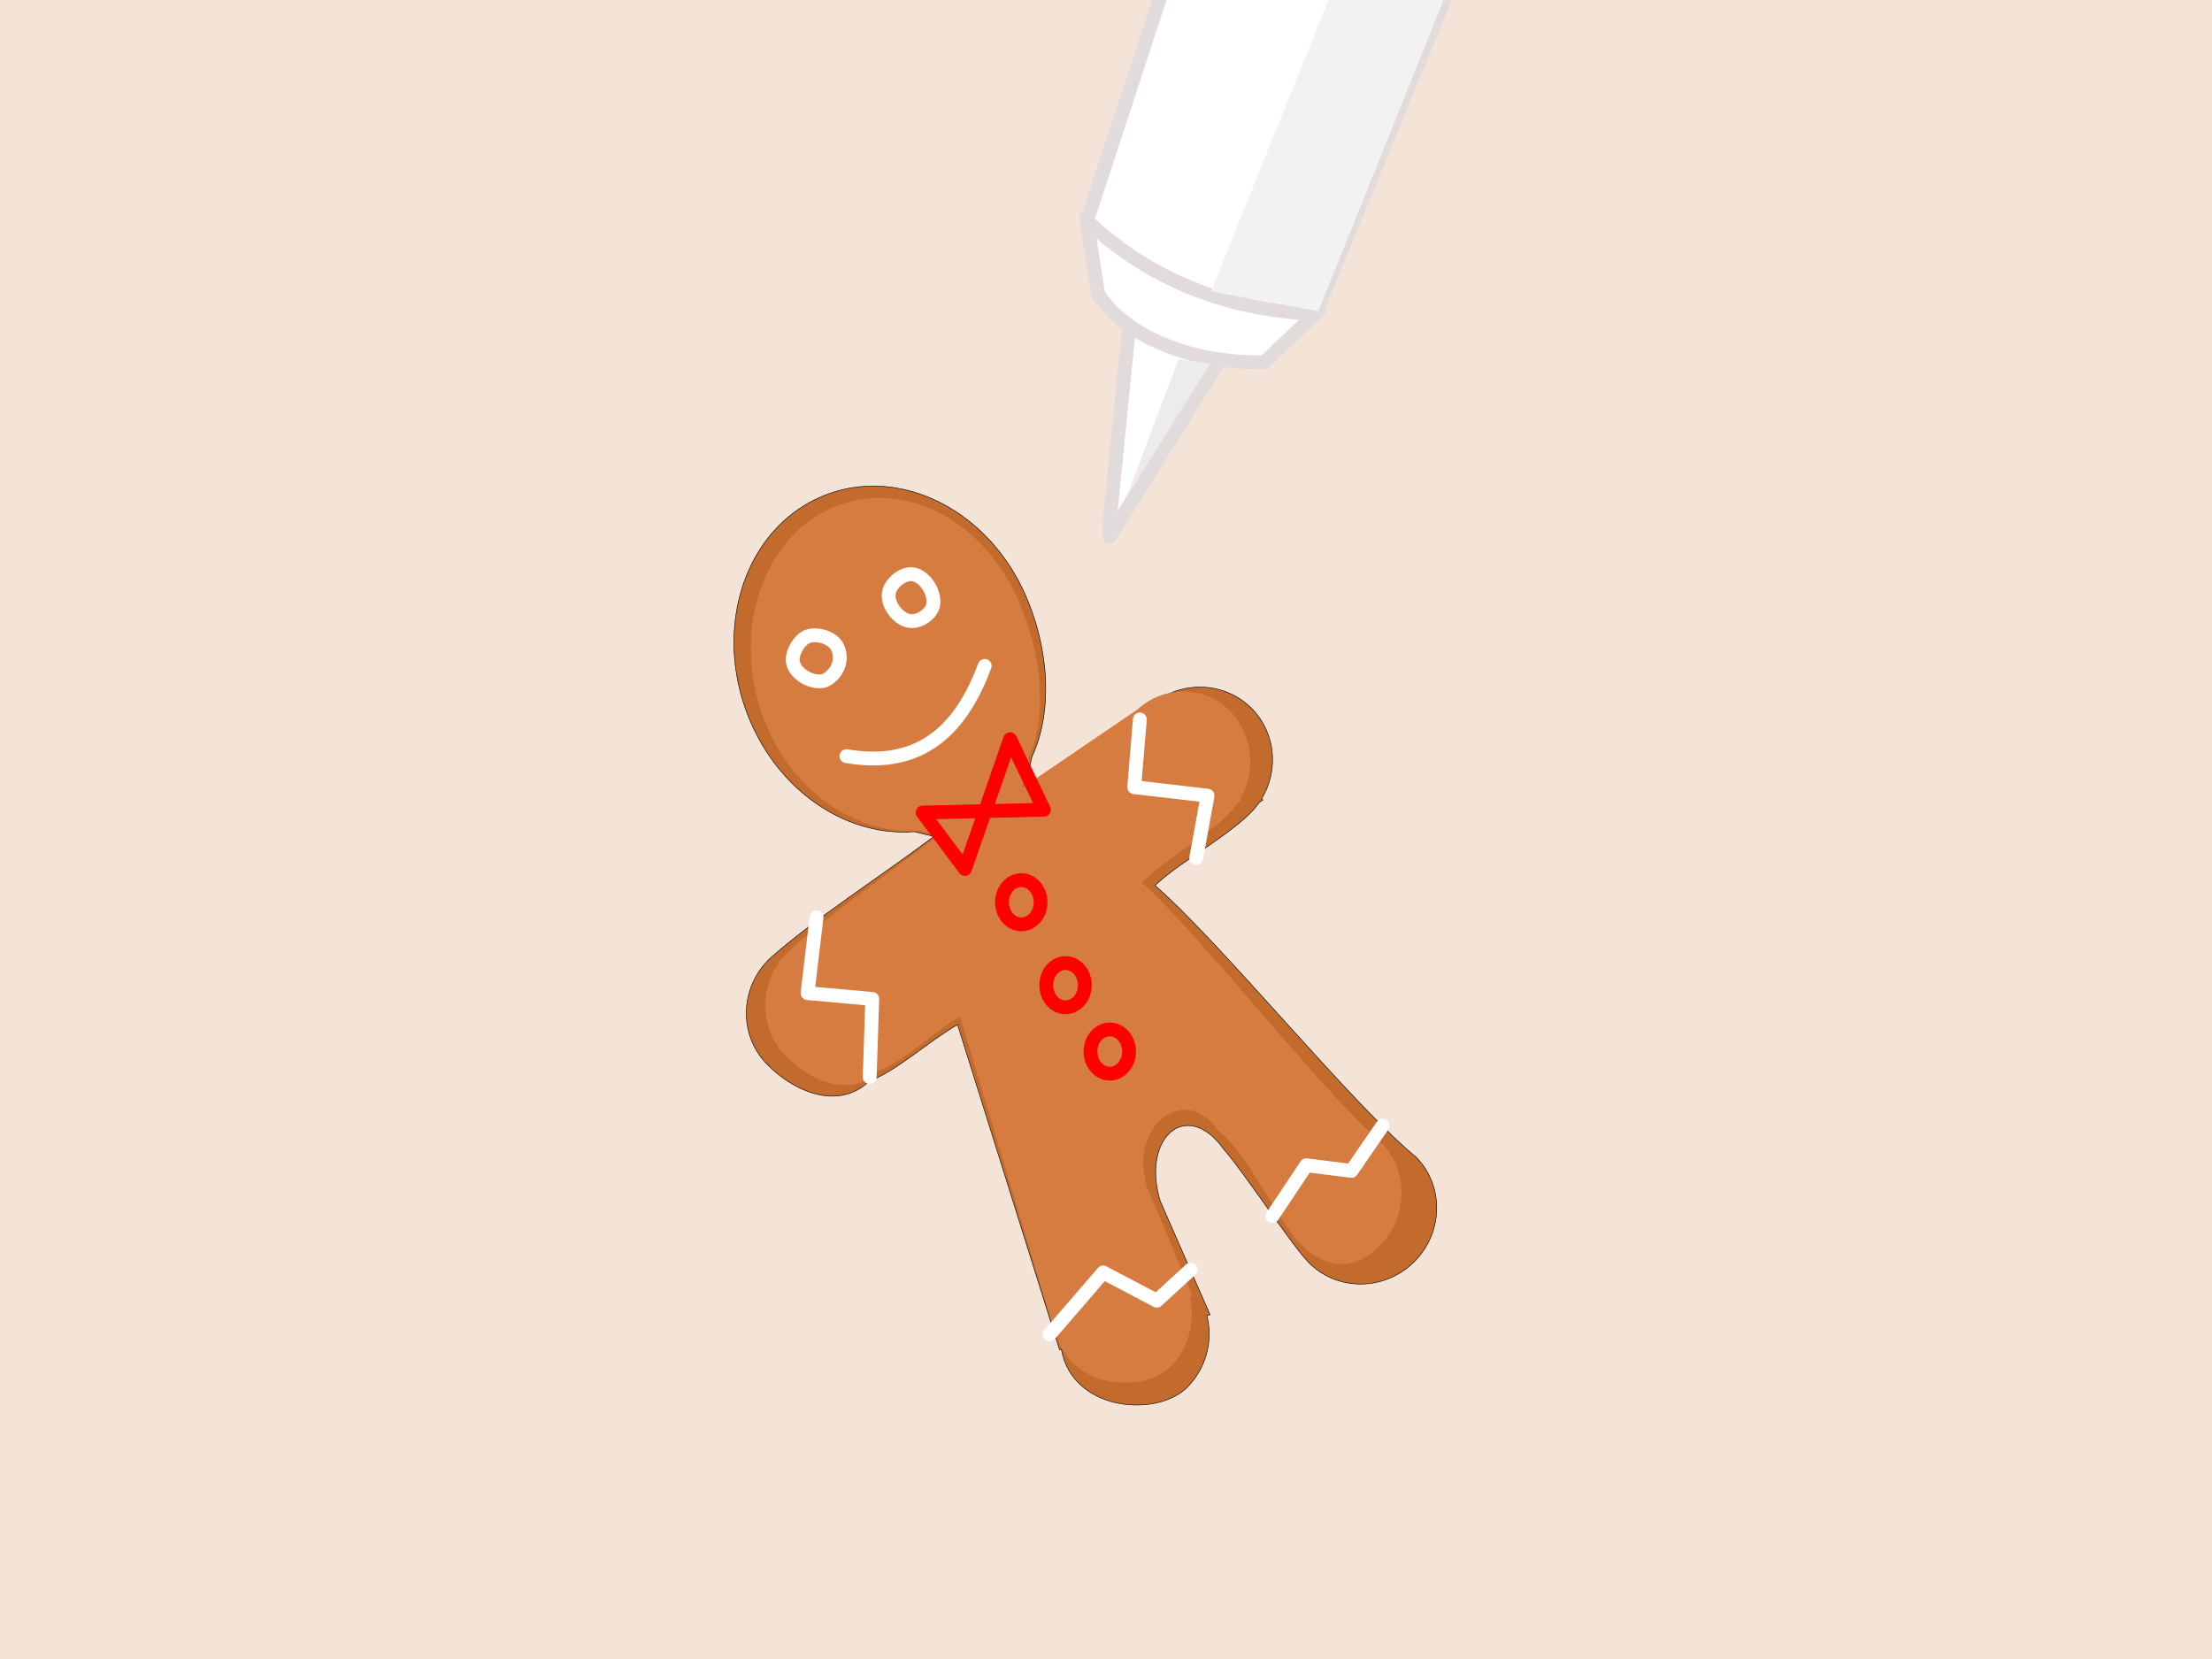 <?xml version="1.0" encoding="UTF-8" standalone="no"?>
<!-- Created with Inkscape (http://www.inkscape.org/) -->

<svg
   xmlns:dc="http://purl.org/dc/elements/1.1/"
   xmlns:cc="http://creativecommons.org/ns#"
   xmlns:rdf="http://www.w3.org/1999/02/22-rdf-syntax-ns#"
   xmlns:svg="http://www.w3.org/2000/svg"
   xmlns="http://www.w3.org/2000/svg"
   xmlns:xlink="http://www.w3.org/1999/xlink"
   xmlns:sodipodi="http://sodipodi.sourceforge.net/DTD/sodipodi-0.dtd"
   xmlns:inkscape="http://www.inkscape.org/namespaces/inkscape"
   width="800px"
   height="600px"
   id="svg2985"
   version="1.1"
   inkscape:version="0.48.5 r10040"
   sodipodi:docname="GingerBread  Man.svg">
  <rect width="100%" height="100%" fill="#333333" stroke="none"/>
  <title
     id="title3053">Icing the gingerbread man</title>
  <defs
     id="defs2987" />
  <sodipodi:namedview
     id="base"
     pagecolor="#ffffff"
     bordercolor="#666666"
     borderopacity="1.0"
     inkscape:pageopacity="0.0"
     inkscape:pageshadow="2"
     inkscape:zoom="0.82106903"
     inkscape:cx="551.57429"
     inkscape:cy="262.62516"
     inkscape:current-layer="layer1"
     inkscape:document-units="px"
     showgrid="false"
     inkscape:window-width="1366"
     inkscape:window-height="705"
     inkscape:window-x="-8"
     inkscape:window-y="-8"
     inkscape:window-maximized="1" />
  <g
     id="layer1"
     inkscape:label="Layer 1"
     inkscape:groupmode="layer">
    <g
       id="Group_for_Bottle_paths"
       inkscape:label="#g3828">
      <path
         sodipodi:nodetypes="cc"
         inkscape:connector-curvature="0"
         id="pathBottleMove1"
         d="M 472.247,123.577 C 315.895,281.504 354.322,419.61 376.783,487.39"
         style="color:#000000;fill:none;stroke:#000000;stroke-width:0.3;stroke-linecap:round;stroke-linejoin:round;stroke-miterlimit:4;stroke-opacity:1;stroke-dasharray:none;stroke-dashoffset:0;marker:none;visibility:visible;display:inline;overflow:visible;enable-background:accumulate" />
      <path
         inkscape:connector-curvature="0"
         id="pathBottleMove2"
         d="m 376.783,487.39 22.46,-29.899 19.581,14.142 13.054,-13.054 c -10.14,-26.281 12.017,-34.631 25.021,-17.406 l 16.318,-17.406 17.406,0 13.054,-17.406"
         style="color:#000000;fill:none;stroke:#000000;stroke-width:0.3;stroke-linecap:round;stroke-linejoin:round;stroke-miterlimit:4;stroke-opacity:1;stroke-dasharray:none;stroke-dashoffset:0;marker:none;visibility:visible;display:inline;overflow:visible;enable-background:accumulate" />
      <path
         inkscape:connector-curvature="0"
         id="pathBottleMove5"
         d="M 503.678,406.362 C 405.045,449.151 341.587,441.536 315.478,394.395"
         style="color:#000000;fill:none;stroke:#000000;stroke-width:0.3;stroke-linecap:round;stroke-linejoin:round;stroke-miterlimit:4;stroke-opacity:1;stroke-dasharray:none;stroke-dashoffset:0;marker:none;visibility:visible;display:inline;overflow:visible;enable-background:accumulate" />
      <path
         sodipodi:nodetypes="cccccccc"
         inkscape:connector-curvature="0"
         id="pathBottleMove6"
         d="m 315.478,394.395 0,-32.636 -23.933,-2.176 4.351,-34.811 c -13.739,-64.949 76.834,-91.71 115.313,-72.886 l 0,31.548 29.372,6.527 -6.527,21.757"
         style="color:#000000;fill:none;stroke:#000000;stroke-width:0.3;stroke-linecap:round;stroke-linejoin:round;stroke-miterlimit:4;stroke-opacity:1;stroke-dasharray:none;stroke-dashoffset:0;marker:none;visibility:visible;display:inline;overflow:visible;enable-background:accumulate" />
      <path
         inkscape:connector-curvature="0"
         id="pathBottleMove9"
         d="M 434.055,311.718 305.86,238.857"
         style="color:#000000;fill:none;stroke:#000000;stroke-width:0.3;stroke-linecap:round;stroke-linejoin:round;stroke-miterlimit:4;stroke-opacity:1;stroke-dasharray:none;stroke-dashoffset:0;marker:none;visibility:visible;display:inline;overflow:visible;enable-background:accumulate" />
      <path
         sodipodi:nodetypes="ccccccccccccccc"
         inkscape:connector-curvature="0"
         id="pathBottleMove12"
         d="m 305.86,238.857 -15.14,-8.605 -5.657,11.979 12.632,5.834 6.034,-14.541 -7.321,-9.204 c 13.599,1.551 36.676,5.777 41.948,-5.701 l -7.852,-11.125 -9.617,6.432 8.454,11.617 19.591,-9.955 c -29.083,-41.926 -82.412,-15.6 -77.974,26.674 3.84,24.954 13.112,30.09 30.865,32.332 49.245,2.848 42.896,-18.331 58.092,-39.414 L 471.7,122.103"
         style="color:#000000;fill:none;stroke:#000000;stroke-width:0.3;stroke-linecap:round;stroke-linejoin:round;stroke-miterlimit:4;stroke-opacity:1;stroke-dasharray:none;stroke-dashoffset:0;marker:none;visibility:visible;display:inline;overflow:visible;enable-background:accumulate" />
    </g>
    <rect
       style="color:#000000;fill:#f4e3d7;stroke:none;stroke-width:5;marker:none;visibility:visible;display:inline;overflow:visible;enable-background:accumulate"
       id="rect3817"
       width="811.765"
       height="611.765"
       x="-1.961"
       y="-1.961"
       rx="1"
       ry="1" />
    <g
       id="Translate Gingerbread Man">
      <animateTransform
         additiveH="sum"
         values="0 0;-600 0"
         repeatCount="1"
         id="animateTransform3126"
         attributeName="transform"
         begin="animateMotion12.end+1500ms"
         dur="400ms"
         fill="freeze"
         type="translate" />
      <animateTransform
         type="translate"
         fill="freeze"
         dur="400ms"
         begin="animateMotion12.end+2000ms"
         attributeName="transform"
         id="animateTransform3890"
         repeatCount="1"
         values="600 0;0 0"
         accumulateH="sum"
         additiveH="sum" />
      <g
         inkscape:label="#g3903"
         id="GingerBread_Man">
        <path
           style="color:#000000;fill:#c36a2d;fill-opacity:1;fill-rule:nonzero;stroke:#050202;stroke-width:0.2;stroke-linecap:round;stroke-linejoin:round;stroke-miterlimit:4;stroke-opacity:1;stroke-dashoffset:0;marker:none;visibility:visible;display:inline;overflow:visible;enable-background:accumulate"
           d="m 315.845,175.779 c -7.216,-0.003 -14.441,1.603 -21.214,4.965 -21.82,10.832 -32.574,36.753 -28.251,63.062 1.044,6.356 2.968,12.734 5.829,18.928 11.685,25.3 35.484,39.872 58.361,38.049 l 7.193,1.726 c -17.539,13.279 -43.384,29.886 -59.387,44.21 -10.811,10.443 -11.325,27.441 -1.125,38 10.2,10.559 26.231,16.784 37.042,6.341 9.946,-3.692 21.432,-14.39 32.02,-20.497 l 36.886,117.588 0.656,-0.156 c 3.857,21.922 33.387,24.817 45.031,14.219 7.376,-7.124 9.942,-17.329 7.594,-26.438 l 1.156,-0.281 -18.027,-41.109 c -6.948,-22.933 9.509,-37.272 22.781,-19 7.552,8.568 24.287,34.237 30.746,41.047 10.2,10.559 27.221,10.63 38.031,0.188 10.811,-10.443 11.293,-27.472 1.094,-38.031 -23.157,-18.908 -70.841,-77.851 -94.543,-98.338 9.66,-9.35 30.672,-19.854 37.716,-30.038 l 1.312,-0.906 -0.469,-0.406 c 6.208,-10.243 5.155,-23.607 -3.375,-32.438 -9.855,-10.202 -26.069,-10.62 -36.906,-1.219 l -45.327,29.53 2.577,-11.183 c 7.796,-16.692 6.07,-40.078 -2.936,-59.578 -11.026,-23.874 -32.82,-38.225 -54.467,-38.234 z"
           id="path2993"
           inkscape:connector-curvature="0"
           sodipodi:nodetypes="sssscccsccccccccccscccccscccss" />
        <path
           sodipodi:nodetypes="sssscccsccccccccccscccccscccss"
           inkscape:connector-curvature="0"
           id="path3041"
           d="m 318.008,180.064 c -6.65,-0.003 -13.309,1.543 -19.55,4.78 -20.108,10.429 -30.019,35.386 -26.035,60.716 0.962,6.119 2.736,12.261 5.372,18.224 10.768,24.359 33.8,38.389 54.883,36.633 l 6.629,1.662 c -16.164,12.785 -39.981,28.775 -54.729,42.566 -9.963,10.054 -10.436,26.42 -1.037,36.586 9.4,10.166 24.174,16.159 34.137,6.105 9.166,-3.554 19.751,-13.854 29.509,-19.735 l 33.993,113.214 0.605,-0.15 c 3.555,21.107 30.769,23.893 41.499,13.69 6.797,-6.859 9.162,-16.684 6.998,-25.454 l 1.066,-0.271 -16.613,-39.58 c -6.403,-22.08 13.763,-37.586 25.994,-19.993 8.935,6.186 22.382,32.964 28.335,39.52 9.4,10.166 20.086,11.934 30.048,1.88 9.963,-10.054 10.408,-26.45 1.008,-36.617 -21.341,-18.204 -65.285,-74.955 -87.127,-94.68 8.902,-9.002 28.266,-19.116 34.758,-28.921 l 1.21,-0.873 -0.432,-0.391 c 5.721,-9.862 4.75,-22.729 -3.11,-31.231 -9.082,-9.823 -24.024,-10.225 -34.012,-1.173 l -41.772,28.432 2.375,-10.767 c 7.185,-16.071 4.494,-38.587 -3.805,-57.362 -10.161,-22.986 -30.246,-36.803 -50.195,-36.812 z"
           style="color:#000000;fill:#d67c40;fill-opacity:1;fill-rule:nonzero;stroke:none;stroke-width:0.2;marker:none;visibility:visible;display:inline;overflow:visible;enable-background:accumulate" />
        <path
           style="color:#000000;fill:none;stroke:#ffffff;stroke-width:5;stroke-linecap:round;stroke-linejoin:round;stroke-miterlimit:4;stroke-opacity:1;stroke-dasharray:100;stroke-dashoffset:0;marker:none;visibility:visible;display:inline;overflow:visible;enable-background:accumulate"
           d="m 379.592,482.653 19.388,-22.449 19.388,10.204 12.245,-11.224"
           id="pathRightLeg"
           inkscape:connector-curvature="0">
          <animate
             id="animate4184"
             attributeName="stroke-dashoffset"
             begin="animateMotion2.begin"
             from="100"
             to="0"
             dur="1100ms"
             repeatCount="1"
             fillH="freeze"
             fill="freeze" />
          <animate
             fill="freeze"
             fillH="freeze"
             repeatCount="1"
             dur="50ms"
             to="100"
             from="100"
             begin="0ms;animateMotion12.end+2000ms"
             attributeName="stroke-dashoffset"
             id="animateResetStrokes" />
        </path>
        <path
           style="color:#000000;fill:none;stroke:#ffffff;stroke-width:5;stroke-linecap:round;stroke-linejoin:round;stroke-miterlimit:4;stroke-opacity:1;stroke-dasharray:100;stroke-dashoffset:0;marker:none;visibility:visible;display:inline;overflow:visible;enable-background:accumulate"
           d="m 460.204,439.796 12.245,-18.367 16.327,2.041 L 500,407.143"
           id="pathLeftLeg"
           inkscape:connector-curvature="0">
          <animate
             fill="freeze"
             fillH="freeze"
             repeatCount="1"
             dur="1100ms"
             to="0"
             from="100"
             begin="animateMotion2.begin+1300ms"
             attributeName="stroke-dashoffset"
             id="animate4187" />
          <animate
             id="animate3838"
             attributeName="stroke-dashoffset"
             begin="animateResetStrokes.begin"
             from="100"
             to="100"
             dur="50ms"
             repeatCount="1"
             fillH="freeze"
             fill="freeze" />
        </path>
        <path
           sodipodi:nodetypes="cccc"
           style="color:#000000;fill:none;stroke:#ffffff;stroke-width:5;stroke-linecap:round;stroke-linejoin:round;stroke-miterlimit:4;stroke-opacity:1;stroke-dasharray:100;stroke-dashoffset:0;marker:none;visibility:visible;display:inline;overflow:visible;enable-background:accumulate"
           d="m 314.539,389.54 0.93,-28.259 -23.411,-2.107 3.258,-27.418"
           id="pathRightArm"
           inkscape:connector-curvature="0">
          <animate
             id="animate4190"
             attributeName="stroke-dashoffset"
             begin="animateMotion6.begin"
             from="100"
             to="0"
             dur="1100ms"
             repeatCount="1"
             fillH="freeze"
             fill="freeze" />
          <animate
             fill="freeze"
             fillH="freeze"
             repeatCount="1"
             dur="50ms"
             to="100"
             from="100"
             begin="animateResetStrokes.begin"
             attributeName="stroke-dashoffset"
             id="animate3841" />
        </path>
        <path
           style="color:#000000;fill:none;stroke:#ffffff;stroke-width:5;stroke-linecap:round;stroke-linejoin:round;stroke-miterlimit:4;stroke-opacity:1;stroke-dasharray:100;stroke-dashoffset:0;marker:none;visibility:visible;display:inline;overflow:visible;enable-background:accumulate"
           d="m 412.245,260.204 -2.041,24.49 26.531,3.061 -4.082,22.449"
           id="pathLeftArm"
           inkscape:connector-curvature="0">
          <animate
             fill="freeze"
             fillH="freeze"
             repeatCount="1"
             dur="1100ms"
             to="0"
             from="100"
             begin="animateMotion6.begin+2300ms"
             attributeName="stroke-dashoffset"
             id="animate4195" />
          <animate
             id="animate3844"
             attributeName="stroke-dashoffset"
             begin="animateResetStrokes.begin"
             from="100"
             to="100"
             dur="50ms"
             repeatCount="1"
             fillH="freeze"
             fill="freeze" />
        </path>
        <path
           sodipodi:nodetypes="csscc"
           inkscape:connector-curvature="0"
           style="color:#000000;fill:none;stroke:#ffffff;stroke-width:5;stroke-linecap:round;stroke-linejoin:round;stroke-miterlimit:4;stroke-opacity:1;stroke-dasharray:60;stroke-dashoffset:0;marker:none;visibility:visible;display:inline;overflow:visible;enable-background:accumulate"
           d="m 303.114,234.586 c -1.384,-3.679 -6.775,-5.541 -10.584,-4.571 -3.281,0.836 -6.413,6.218 -5.75,9.539 0.885,4.434 7.043,7.81 11.405,6.624 4.606,-2.207 6.652,-7.106 4.928,-11.591 z"
           id="pathRightEye">
          <animate
             fill="freeze"
             fillH="freeze"
             repeatCount="1"
             dur="500ms"
             to="0"
             from="60"
             begin="animateMotion12.begin"
             attributeName="stroke-dashoffset"
             id="animate3819" />
          <animate
             fill="freeze"
             fillH="freeze"
             repeatCount="1"
             dur="50ms"
             to="60"
             from="60"
             begin="animateResetStrokes.begin"
             attributeName="stroke-dashoffset"
             id="animate3847" />
        </path>
        <path
           inkscape:connector-curvature="0"
           style="color:#000000;fill:none;stroke:#ffffff;stroke-width:5;stroke-linecap:round;stroke-linejoin:round;stroke-miterlimit:4;stroke-opacity:1;stroke-dasharray:60;stroke-dashoffset:0;marker:none;visibility:visible;display:inline;overflow:visible;enable-background:accumulate"
           d="m 328.841,224.575 c 3.389,0.594 7.91,-2.313 8.62,-5.68 0.914,-4.337 -2.835,-10.443 -7.206,-11.177 -3.688,-0.619 -8.333,3.22 -8.826,6.928 -0.544,4.094 3.344,9.216 7.412,9.929 z"
           id="pathLeftEye"
           sodipodi:nodetypes="aaaaa">
          <animate
             id="animate3822"
             attributeName="stroke-dashoffset"
             begin="animateMotion12.begin+500ms"
             from="60"
             to="0"
             dur="500ms"
             repeatCount="1"
             fillH="freeze"
             fill="freeze" />
          <animate
             id="animate3853"
             attributeName="stroke-dashoffset"
             begin="animateResetStrokes.begin"
             from="60"
             to="60"
             dur="50ms"
             repeatCount="1"
             fillH="freeze"
             fill="freeze" />
        </path>
        <path
           style="color:#000000;fill:none;stroke:#ffffff;stroke-width:5;stroke-linecap:round;stroke-linejoin:round;stroke-miterlimit:4;stroke-opacity:1;stroke-dasharray:75;stroke-dashoffset:0;marker:none;visibility:visible;display:inline;overflow:visible;enable-background:accumulate"
           d="m 306.122,273.469 c 21.505,3.63 39.352,-3.712 50,-32.653"
           id="pathMouth"
           inkscape:connector-curvature="0"
           sodipodi:nodetypes="cc">
          <animate
             fill="freeze"
             fillH="freeze"
             repeatCount="1"
             dur="500ms"
             to="0"
             from="75"
             begin="animateMotion12.begin+1800ms"
             attributeName="stroke-dashoffset"
             id="animate3825" />
          <animate
             fill="freeze"
             fillH="freeze"
             repeatCount="1"
             dur="50ms"
             to="75"
             from="75"
             begin="animateResetStrokes.begin"
             attributeName="stroke-dashoffset"
             id="animate3856" />
        </path>
        <path
           style="color:#000000;fill:none;stroke:#ff0000;stroke-width:5;stroke-linecap:round;stroke-linejoin:round;stroke-miterlimit:4;stroke-opacity:1;stroke-dasharray:none;stroke-dashoffset:0;marker:none;visibility:visible;display:inline;overflow:visible;enable-background:accumulate"
           d="m 333.673,293.878 15.306,20.408 16.327,-46.939 12.245,25.51 z"
           id="path3849"
           inkscape:connector-curvature="0" />
        <path
           inkscape:connector-curvature="0"
           style="color:#000000;fill:none;stroke:#ff0000;stroke-width:5;stroke-linecap:round;stroke-linejoin:round;stroke-miterlimit:4;stroke-opacity:1;stroke-dasharray:none;stroke-dashoffset:0;marker:none;visibility:visible;display:inline;overflow:visible;enable-background:accumulate"
           d="m 376.346,326.306 c 0,4.418 -3.125,7.999 -6.979,7.999 -3.854,0 -6.979,-3.581 -6.979,-7.999 0,-4.418 3.125,-7.999 6.979,-7.999 3.854,0 6.979,3.581 6.979,7.999 z"
           id="path3826-9"
           sodipodi:nodetypes="sssss" />
        <path
           inkscape:connector-curvature="0"
           style="color:#000000;fill:none;stroke:#ff0000;stroke-width:5;stroke-linecap:round;stroke-linejoin:round;stroke-miterlimit:4;stroke-opacity:1;stroke-dasharray:none;stroke-dashoffset:0;marker:none;visibility:visible;display:inline;overflow:visible;enable-background:accumulate"
           d="m 392.346,356.306 c 0,4.418 -3.125,7.999 -6.979,7.999 -3.854,0 -6.979,-3.581 -6.979,-7.999 0,-4.418 3.125,-7.999 6.979,-7.999 3.854,0 6.979,3.581 6.979,7.999 z"
           id="path3826-9-4"
           sodipodi:nodetypes="sssss" />
        <path
           inkscape:connector-curvature="0"
           style="color:#000000;fill:none;stroke:#ff0000;stroke-width:5;stroke-linecap:round;stroke-linejoin:round;stroke-miterlimit:4;stroke-opacity:1;stroke-dasharray:none;stroke-dashoffset:0;marker:none;visibility:visible;display:inline;overflow:visible;enable-background:accumulate"
           d="m 408.346,380.306 c 0,4.418 -3.125,7.999 -6.979,7.999 -3.854,0 -6.979,-3.581 -6.979,-7.999 0,-4.418 3.125,-7.999 6.979,-7.999 3.854,0 6.979,3.581 6.979,7.999 z"
           id="path3826-9-8"
           sodipodi:nodetypes="sssss" />
      </g>
    </g>
    <g
       id="Translate FrostingBottle"
       transform="translate(400,200)">
      <animateTransform
         type="translate"
         fill="freeze"
         dur="40ms"
         begin="0ms"
         attributeName="transform"
         id="animateTransform3050"
         repeatCount="1"
         values="0 0;-400 -200"
         accumulate="sum"
         additive="sum" />
      <g
         id="ScaleRotate FrostingBottle">
        <animateMotion
           id="animateMotion1"
           dur="2000ms"
           begin="100ms;animateMotion12.end+2500ms"
           repeatCount="1"
           fill="freeze"
           accumulate="sum"
           keyTimes="0;1"
           calMode="splines"
           keySplines="0.26 0.63 0.4 1"
           calcMode="spline">
          <mpath
             id="mpath4074"
             xlink:href="#pathBottleMove1" />
        </animateMotion>
        <animateMotion
           repeatCount="1"
           begin="animateMotion1.end+100ms"
           dur="2000ms"
           id="animateMotion2"
           fill="freeze"
           accumulate="sum">
          <mpath
             xlink:href="#pathBottleMove2"
             id="mpath4111" />
        </animateMotion>
        <animateMotion
           accumulate="sum"
           fill="freeze"
           id="animateMotion5"
           dur="1000ms"
           begin="animateMotion2.end"
           repeatCount="1">
          <mpath
             id="mpath4119"
             xlink:href="#pathBottleMove5" />
        </animateMotion>
        <animateMotion
           repeatCount="1"
           begin="animateMotion5.end+100ms"
           dur="3000ms"
           id="animateMotion6"
           fill="freeze"
           accumulate="sum">
          <mpath
             xlink:href="#pathBottleMove6"
             id="mpath4127" />
        </animateMotion>
        <animateMotion
           accumulate="sum"
           fill="freeze"
           id="animateMotion9"
           dur="1000ms"
           begin="animateMotion6.end"
           repeatCount="1">
          <mpath
             id="mpath4135"
             xlink:href="#pathBottleMove9" />
        </animateMotion>
        <animateMotion
           repeatCount="1"
           begin="animateMotion9.end+100ms"
           dur="3000ms"
           id="animateMotion12"
           fill="freeze"
           accumulate="sum">
          <mpath
             xlink:href="#pathBottleMove12"
             id="mpath3817" />
        </animateMotion>
        <g
           id="FrostingBottle"
           inkscape:label="#g3895">
          <path
             inkscape:connector-curvature="0"
             id="path3883"
             d="m 1.27,-10.935 8.163,-81.633 35.714,16.327 -43.878,70.408 z"
             style="color:#000000;fill:#ffffff;stroke:#e2dbdb;stroke-width:5;stroke-linecap:round;stroke-linejoin:round;stroke-miterlimit:4;stroke-opacity:1;stroke-dasharray:none;stroke-dashoffset:0;marker:none;visibility:visible;display:inline;overflow:visible;enable-background:accumulate"
             sodipodi:nodetypes="ccccc" />
          <path
             sodipodi:nodetypes="ccccc"
             inkscape:connector-curvature="0"
             id="path3885"
             d="M -2.811,-93.588 C 10.513,-73.624 40.481,-68.245 57.393,-69.099 l 19.388,-18.367 c -27.211,-1.522 -56.729,-10.62 -83.94,-33.909 z"
             style="color:#000000;fill:#ffffff;fill-opacity:1;fill-rule:nonzero;stroke:#e2dbdb;stroke-width:5;stroke-linecap:round;stroke-linejoin:round;stroke-miterlimit:4;stroke-opacity:1;stroke-dasharray:none;stroke-dashoffset:0;marker:none;visibility:visible;display:inline;overflow:visible;enable-background:accumulate" />
          <path
             sodipodi:nodetypes="ccccc"
             inkscape:connector-curvature="0"
             id="path3893"
             d="m 70.925,-356.069 7.896,33.909 53.061,18.367 c 25.684,11.456 33.132,-6.844 39.796,-15.306 11.108,-21.839 -106.494,-63.35 -100.754,-36.97 z"
             style="color:#000000;fill:#f9f9f9;fill-opacity:1;fill-rule:nonzero;stroke:#e2dbdb;stroke-width:5;stroke-opacity:1;marker:none;visibility:visible;display:inline;overflow:visible;enable-background:accumulate" />
          <path
             sodipodi:nodetypes="ccccc"
             inkscape:connector-curvature="0"
             id="path3887"
             d="M -6.893,-120.119 70.658,-356.854 c 0.181,22.13 87.232,51.701 98.98,41.837 L 75.76,-86.446 c -24.539,-1.126 -55.393,-8.065 -82.653,-33.673 z"
             style="color:#000000;fill:#ffffff;fill-opacity:1;fill-rule:nonzero;stroke:#e2dbdb;stroke-width:5;stroke-linecap:round;stroke-linejoin:round;stroke-miterlimit:4;stroke-opacity:1;stroke-dasharray:none;stroke-dashoffset:0;marker:none;visibility:visible;display:inline;overflow:visible;enable-background:accumulate" />
          <path
             sodipodi:nodetypes="ccccc"
             inkscape:connector-curvature="0"
             id="path3889"
             d="M 38.005,-94.609 126.78,-315.017 c 13.605,2.781 27.211,4.598 40.816,2.041 L 76.78,-87.466 z"
             style="color:#000000;fill:#f2f2f2;fill-opacity:1;fill-rule:nonzero;stroke:none;stroke-width:5;marker:none;visibility:visible;display:inline;overflow:visible;enable-background:accumulate" />
          <path
             sodipodi:nodetypes="cccc"
             inkscape:connector-curvature="0"
             id="path3891"
             d="M 26.262,-70.103 7.393,-20.119 37.738,-68.581 z"
             style="color:#000000;fill:#ececec;fill-opacity:1;fill-rule:nonzero;stroke:none;stroke-width:5;marker:none;visibility:visible;display:inline;overflow:visible;enable-background:accumulate" />
        </g>
      </g>
    </g>
  </g>
</svg>
